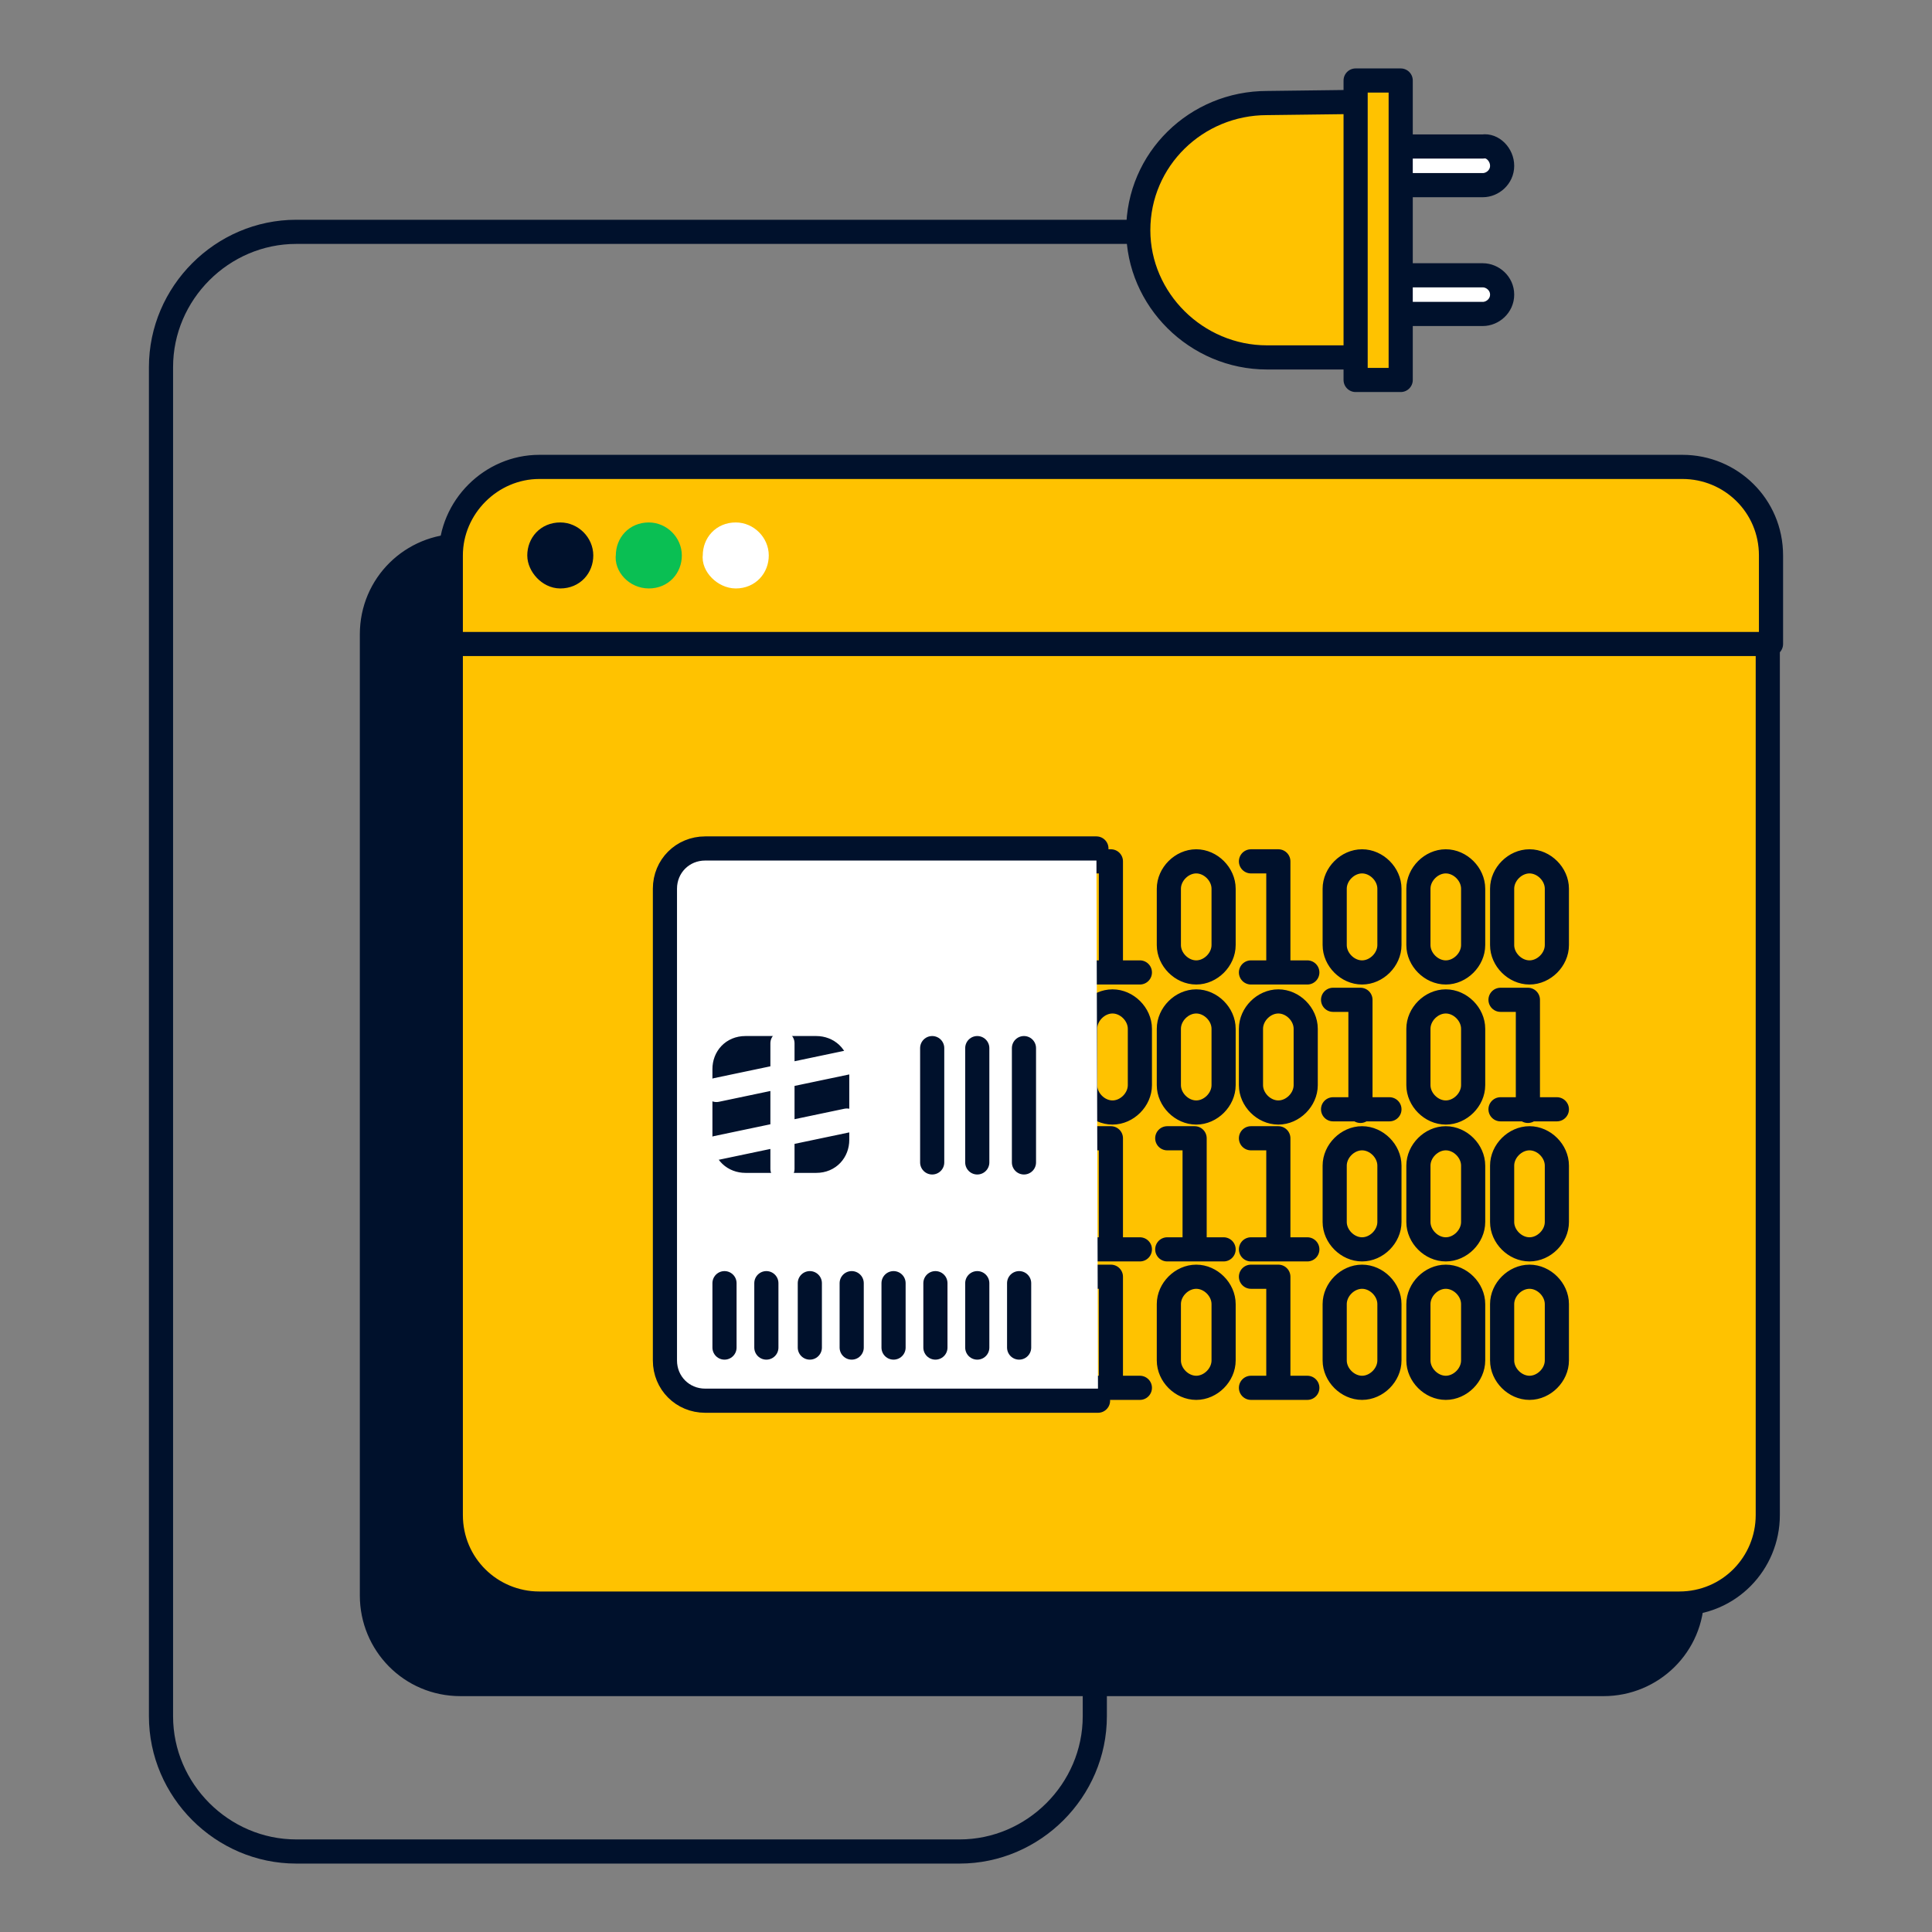 <svg xmlns="http://www.w3.org/2000/svg" xml:space="preserve" x="0" y="0" version="1.1" viewBox="0 0 120 120"><rect x="0" y="0" width="120" height="120" fill="#808080" stroke="none"/><path fill="#00112C" stroke="#00112C" stroke-linecap="round" stroke-linejoin="round" stroke-width="1.5" d="M99.6 33.9h-71c-3 0-5.5 2.4-5.5 5.5v59.7c0 3 2.4 5.5 5.5 5.5h71c3 0 5.5-2.4 5.5-5.5V39.3c0-3-2.5-5.4-5.5-5.4"/><path fill="#FFC200" stroke="#00112C" stroke-linecap="round" stroke-linejoin="round" stroke-width="1.5" d="M28 39.8h81.8v54.3c0 3-2.4 5.5-5.5 5.5H33.5c-3 0-5.5-2.4-5.5-5.5z"/><path fill="#FFC200" stroke="#00112C" stroke-linecap="round" stroke-linejoin="round" stroke-width="1.5" d="M33.5 29h71c3 0 5.5 2.4 5.5 5.5V40H28v-5.5c0-3 2.5-5.5 5.5-5.5"/><path fill="#00112C" stroke="#00112C" stroke-linecap="round" stroke-linejoin="round" stroke-width="1.5" d="M34.8 35.8c.8 0 1.3-.6 1.3-1.3s-.6-1.3-1.3-1.3c-.8 0-1.3.6-1.3 1.3 0 .6.6 1.3 1.3 1.3"/><path fill="#0ABF53" stroke="#0ABF53" stroke-linecap="round" stroke-linejoin="round" stroke-width="1.5" d="M40.3 35.8c.8 0 1.3-.6 1.3-1.3s-.6-1.3-1.3-1.3c-.8 0-1.3.6-1.3 1.3-.1.6.5 1.3 1.3 1.3"/><path fill="#FFF" stroke="#FFF" stroke-linecap="round" stroke-linejoin="round" stroke-width="1.5" d="M45.7 35.8c.8 0 1.3-.6 1.3-1.3s-.6-1.3-1.3-1.3c-.8 0-1.3.6-1.3 1.3-.1.6.6 1.3 1.3 1.3"/><path fill="none" stroke="#00112C" stroke-linecap="round" stroke-linejoin="round" stroke-width="1.5" d="M68 100.1v6.5c0 4.6-3.8 8.4-8.4 8.4H18.4c-4.6 0-8.4-3.8-8.4-8.4V22.8c0-4.6 3.8-8.4 8.4-8.4h56.2"/><path fill="#FFF" stroke="#00112C" stroke-linecap="round" stroke-linejoin="round" stroke-width="1.5" d="M93.3 10.3c0 .7-.6 1.2-1.2 1.2h-5.7V9.1h5.7c.6-.1 1.2.5 1.2 1.2M93.3 18.3c0 .7-.6 1.2-1.2 1.2h-5.7v-2.4h5.7c.6 0 1.2.5 1.2 1.2"/><path fill="#FFC200" stroke="#00112C" stroke-linecap="round" stroke-linejoin="round" stroke-width="1.5" d="M86.7 6.3v15.9h-8c-4.4 0-8-3.6-8-7.9 0-4.4 3.6-7.9 8-7.9z"/><path fill="#FFC200" stroke="#00112C" stroke-linecap="round" stroke-linejoin="round" stroke-width="1.5" d="M87 23.6V5h-2.8v18.6z"/><path fill="none" stroke="#00112C" stroke-linecap="round" stroke-linejoin="round" stroke-width="1.5" d="M96.7 55.2c0-.9-.8-1.7-1.7-1.7s-1.7.8-1.7 1.7v3.5c0 .9.8 1.7 1.7 1.7s1.7-.8 1.7-1.7zM82.8 62.1h1.7V69M82.8 68.9h3.5M81.1 63.9c0-.9-.8-1.7-1.7-1.7s-1.7.8-1.7 1.7v3.5c0 .9.8 1.7 1.7 1.7s1.7-.8 1.7-1.7zM93.2 62.1h1.7V69M93.2 68.9h3.5M91.5 63.9c0-.9-.8-1.7-1.7-1.7s-1.7.8-1.7 1.7v3.5c0 .9.8 1.7 1.7 1.7s1.7-.8 1.7-1.7zM70.8 63.9c0-.9-.8-1.7-1.7-1.7s-1.7.8-1.7 1.7v3.5c0 .9.8 1.7 1.7 1.7s1.7-.8 1.7-1.7zM76 63.9c0-.9-.8-1.7-1.7-1.7s-1.7.8-1.7 1.7v3.5c0 .9.8 1.7 1.7 1.7s1.7-.8 1.7-1.7zM96.7 72.4c0-.9-.8-1.7-1.7-1.7s-1.7.8-1.7 1.7v3.5c0 .9.8 1.7 1.7 1.7s1.7-.8 1.7-1.7zM67.3 70.7H69v6.9M67.3 77.6h3.5M72.5 70.7h1.7v6.9M72.5 77.6H76M77.7 70.7h1.7v6.9M77.7 77.6h3.5M86.3 72.4c0-.9-.8-1.7-1.7-1.7s-1.7.8-1.7 1.7v3.5c0 .9.8 1.7 1.7 1.7s1.7-.8 1.7-1.7zM91.5 72.4c0-.9-.8-1.7-1.7-1.7s-1.7.8-1.7 1.7v3.5c0 .9.8 1.7 1.7 1.7s1.7-.8 1.7-1.7zM67.3 53.5H69v6.9M67.3 60.4h3.5M77.7 53.5h1.7v6.9M77.7 60.4h3.5M76 55.2c0-.9-.8-1.7-1.7-1.7s-1.7.8-1.7 1.7v3.5c0 .9.8 1.7 1.7 1.7s1.7-.8 1.7-1.7zM86.3 55.2c0-.9-.8-1.7-1.7-1.7s-1.7.8-1.7 1.7v3.5c0 .9.8 1.7 1.7 1.7s1.7-.8 1.7-1.7zM91.5 55.2c0-.9-.8-1.7-1.7-1.7s-1.7.8-1.7 1.7v3.5c0 .9.8 1.7 1.7 1.7s1.7-.8 1.7-1.7zM96.7 81c0-.9-.8-1.7-1.7-1.7s-1.7.8-1.7 1.7v3.5c0 .9.8 1.7 1.7 1.7s1.7-.8 1.7-1.7zM67.3 79.3H69v6.9M67.3 86.2h3.5M77.7 79.3h1.7v6.9M77.7 86.2h3.5M76 81c0-.9-.8-1.7-1.7-1.7s-1.7.8-1.7 1.7v3.5c0 .9.8 1.7 1.7 1.7s1.7-.8 1.7-1.7zM86.3 81c0-.9-.8-1.7-1.7-1.7s-1.7.8-1.7 1.7v3.5c0 .9.8 1.7 1.7 1.7s1.7-.8 1.7-1.7zM91.5 81c0-.9-.8-1.7-1.7-1.7s-1.7.8-1.7 1.7v3.5c0 .9.8 1.7 1.7 1.7s1.7-.8 1.7-1.7z"/><path fill="#FFF" d="M68.1 52.7H43.8c-1.4 0-2.5 1.1-2.5 2.5v29.3c0 1.4 1.1 2.5 2.5 2.5h24.4"/><path fill="none" stroke="#00112C" stroke-linecap="round" stroke-linejoin="round" stroke-width="1.5" d="M68.1 52.7H43.8c-1.4 0-2.5 1.1-2.5 2.5v29.3c0 1.4 1.1 2.5 2.5 2.5h24.4M57.9 65.1v7.1M60.7 65.1v7.1M63.6 65.1v7.1M45 79.7v4M47.6 79.7v4M50.3 79.7v4M52.9 79.7v4M55.5 79.7v4M58.1 79.7v4M60.7 79.7v4M63.3 79.7v4"/><path fill="#00112C" stroke="#00112C" stroke-linecap="round" stroke-linejoin="round" stroke-width="1.5" d="M46.3 72.1h4.4c.8 0 1.3-.6 1.3-1.3v-4.4c0-.8-.6-1.3-1.3-1.3h-4.4c-.8 0-1.3.6-1.3 1.3v4.4c0 .8.6 1.3 1.3 1.3"/><path fill="none" stroke="#FFF" stroke-linecap="round" stroke-linejoin="round" stroke-width="1.5" d="m44.5 71.3 8.1-1.7M44.5 67.7l8.1-1.7M48.6 64.8v7.8"/></svg>